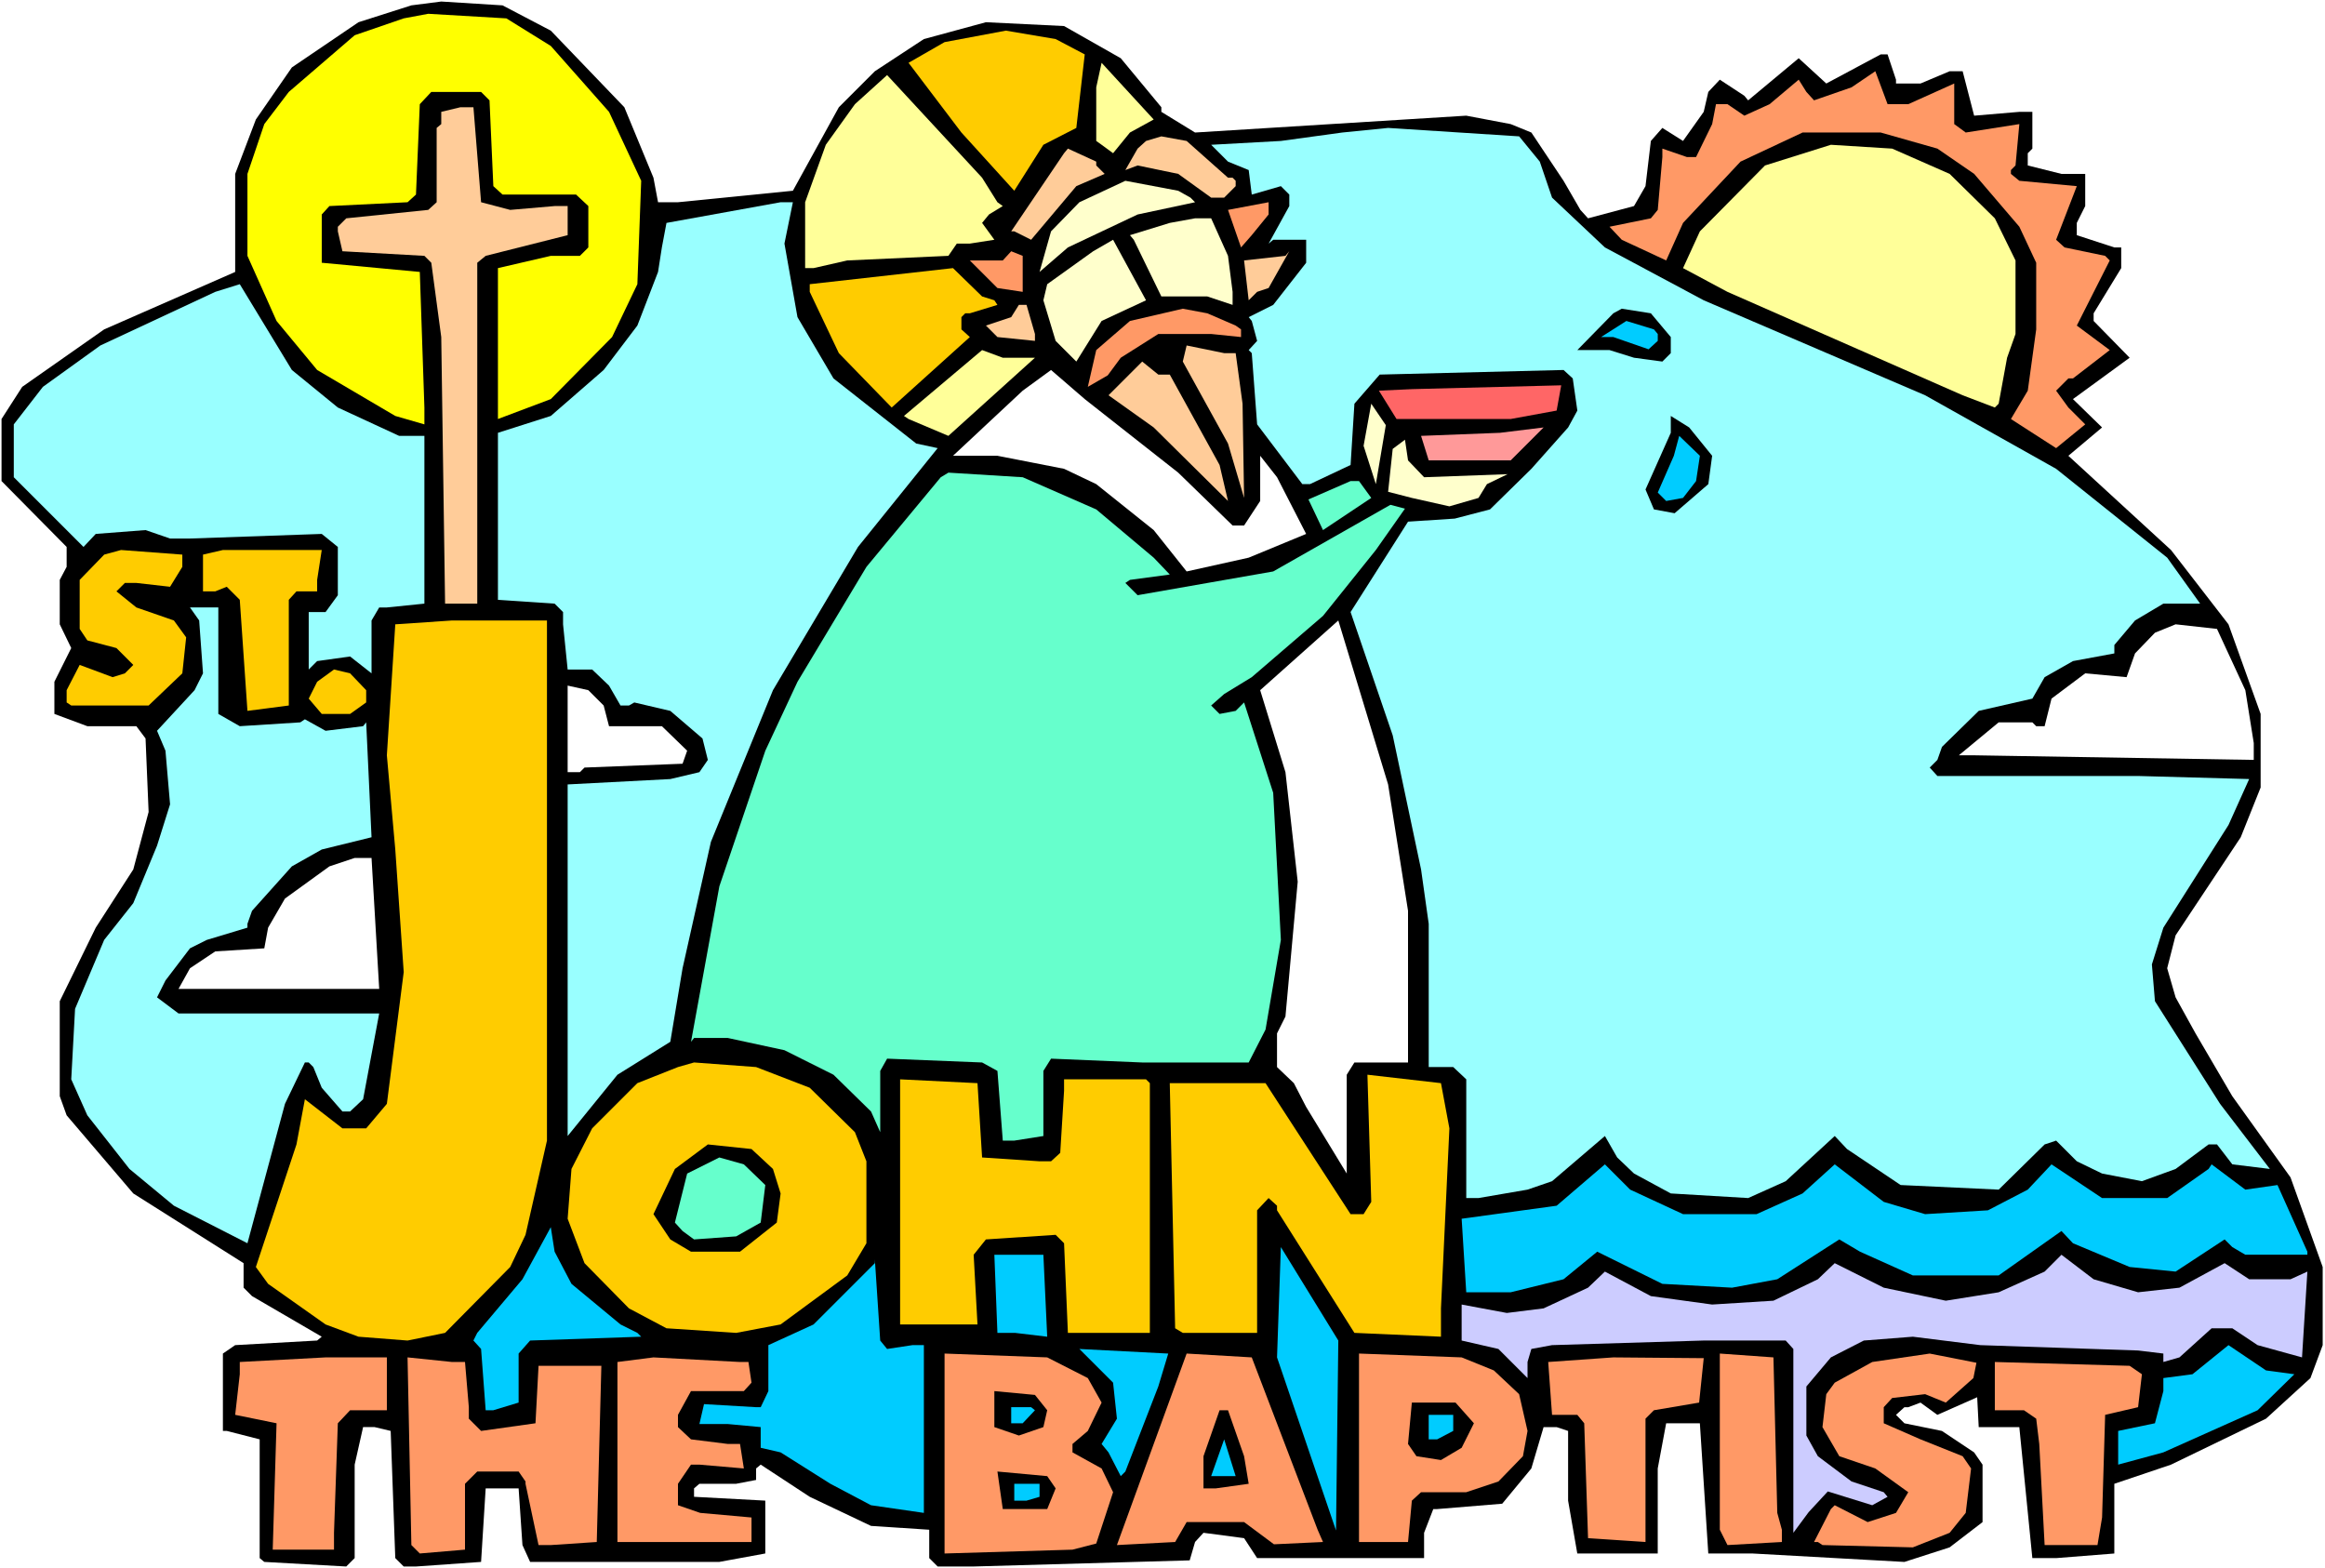 <?xml version="1.0" encoding="UTF-8" standalone="no"?>
<svg
   version="1.0"
   width="129.766mm"
   height="87.517mm"
   id="svg77"
   sodipodi:docname="John the Baptist.wmf"
   xmlns:inkscape="http://www.inkscape.org/namespaces/inkscape"
   xmlns:sodipodi="http://sodipodi.sourceforge.net/DTD/sodipodi-0.dtd"
   xmlns="http://www.w3.org/2000/svg"
   xmlns:svg="http://www.w3.org/2000/svg">
  <rect width="100%" height="100%" fill="#333333" stroke="none"/>
  <sodipodi:namedview
     id="namedview77"
     pagecolor="#ffffff"
     bordercolor="#000000"
     borderopacity="0.25"
     inkscape:showpageshadow="2"
     inkscape:pageopacity="0.0"
     inkscape:pagecheckerboard="0"
     inkscape:deskcolor="#d1d1d1"
     inkscape:document-units="mm" />
  <defs
     id="defs1">
    <pattern
       id="WMFhbasepattern"
       patternUnits="userSpaceOnUse"
       width="6"
       height="6"
       x="0"
       y="0" />
  </defs>
  <path
     style="fill:#ffffff;fill-opacity:1;fill-rule:evenodd;stroke:none"
     d="M 0,330.772 H 490.455 V 0 H 0 Z"
     id="path1" />
  <path
     style="fill:#000000;fill-opacity:1;fill-rule:evenodd;stroke:none"
     d="m 116.19,6.464 15.514,16.159 6.141,14.866 0.97,5.171 h 4.202 l 24.24,-2.424 9.696,-17.613 7.595,-7.595 10.342,-6.787 13.09,-3.555 16.483,0.808 11.958,6.787 8.565,10.342 v 0.97 l 7.11,4.363 57.206,-3.555 9.373,1.777 4.363,1.777 6.787,10.18 3.555,6.14 1.616,1.777 9.696,-2.585 2.424,-4.201 1.131,-9.534 2.424,-2.747 4.363,2.747 4.363,-6.14 0.97,-4.201 2.424,-2.585 5.171,3.393 0.808,0.97 10.666,-8.887 5.818,5.332 11.474,-6.14 h 1.454 l 1.778,5.332 v 0.808 h 5.171 l 6.141,-2.585 h 2.747 l 2.424,9.372 9.534,-0.808 h 2.747 v 7.756 l -0.97,0.97 v 2.585 l 7.11,1.777 h 5.01 v 6.787 l -1.778,3.555 v 2.585 l 7.918,2.585 h 1.454 v 4.363 l -5.818,9.534 v 1.616 l 7.595,7.756 -11.958,8.726 6.141,5.979 -7.11,5.979 21.654,19.875 12.12,15.674 6.787,18.906 v 15.513 l -4.202,10.503 -13.736,20.683 -1.778,6.948 1.778,6.14 4.202,7.595 7.757,13.25 12.282,17.128 6.787,18.906 v 16.482 l -2.586,6.948 -9.373,8.564 -20.038,9.695 -11.958,4.04 v 14.705 l -12.282,0.97 h -5.01 l -2.747,-27.632 h -8.565 l -0.323,-6.302 -8.403,3.717 -3.555,-2.585 -2.586,0.97 h -0.808 l -1.778,1.616 1.778,1.777 7.918,1.616 6.787,4.524 1.778,2.585 v 12.119 l -6.949,5.332 -9.534,3.07 -31.997,-1.777 h -9.373 l -1.778,-27.47 h -7.11 l -1.778,9.534 v 17.936 h -16.968 l -1.939,-11.15 v -14.705 l -2.424,-0.808 h -2.747 l -2.586,8.726 -6.141,7.433 -13.736,1.131 h -0.808 l -1.939,5.009 v 5.332 H 265.185 l -2.747,-4.201 -8.565,-1.131 -1.778,1.939 -1.131,3.878 -45.571,1.293 h -7.595 l -1.778,-1.777 v -5.979 l -12.282,-0.808 -12.928,-6.14 -10.342,-6.787 -0.97,0.808 v 2.424 l -4.202,0.808 h -7.757 l -1.131,0.97 v 1.777 l 15.029,0.808 v 11.15 l -9.696,1.777 h -39.915 l -1.616,-3.555 -0.808,-11.958 h -6.949 l -0.97,15.513 -13.736,0.97 h -2.586 l -1.778,-1.777 -0.97,-26.824 -3.394,-0.808 h -2.424 l -1.778,7.918 v 19.714 l -1.778,1.777 -17.291,-0.97 -0.97,-0.808 v -25.046 l -6.949,-1.777 h -0.808 v -16.32 l 2.586,-1.777 17.291,-0.97 0.97,-0.808 -14.706,-8.564 -1.778,-1.777 v -5.171 L 28.118,251.755 14.059,235.273 12.605,231.234 v -20.037 l 7.595,-15.513 7.918,-12.281 3.232,-12.119 -0.646,-15.513 -1.939,-2.585 H 18.422 l -6.949,-2.585 v -6.787 l 3.555,-7.11 -2.424,-5.009 v -9.372 l 1.454,-2.747 V 115.374 L 0.323,101.478 V 88.389 L 4.686,81.602 21.978,69.483 49.611,57.364 V 36.681 L 53.974,25.208 61.57,14.22 75.629,4.686 86.779,1.131 l 6.302,-0.808 12.928,0.808 z"
     id="path2" />
  <path
     style="fill:#ffff00;fill-opacity:1;fill-rule:evenodd;stroke:none"
     d="m 116.19,9.695 12.282,13.897 6.787,14.543 -0.808,21.814 -5.333,11.15 -12.928,13.089 -11.15,4.201 V 56.556 l 11.15,-2.585 h 6.141 l 1.778,-1.777 v -8.726 l -2.586,-2.424 h -15.514 l -1.939,-1.777 -0.808,-18.098 -1.778,-1.777 H 90.981 l -2.424,2.585 -0.808,19.067 -1.778,1.616 -16.483,0.808 -1.616,1.777 v 10.18 l 20.685,1.939 0.97,28.601 v 3.555 L 83.386,87.743 66.902,78.047 58.338,67.706 52.197,53.971 V 36.681 L 55.752,26.177 60.923,19.391 74.821,7.433 85.163,3.878 90.334,2.909 106.817,3.878 Z"
     id="path3" />
  <path
     style="fill:#ffcc00;fill-opacity:1;fill-rule:evenodd;stroke:none"
     d="m 228.825,11.473 -1.778,15.513 -6.949,3.555 -6.141,9.695 -11.15,-12.281 -11.15,-14.705 7.595,-4.363 12.928,-2.424 10.504,1.777 z"
     id="path4" />
  <path
     style="fill:#ffff99;fill-opacity:1;fill-rule:evenodd;stroke:none"
     d="m 238.36,27.955 -3.555,4.363 -2.424,-1.777 -1.131,-0.808 V 18.421 l 1.131,-5.171 10.989,11.958 z"
     id="path5" />
  <path
     style="fill:#ff9966;fill-opacity:1;fill-rule:evenodd;stroke:none"
     d="m 402.545,21.976 9.696,-4.363 v 8.564 l 2.424,1.777 11.312,-1.777 -0.808,8.726 -0.97,0.97 v 0.808 l 1.778,1.454 12.12,1.131 -4.363,11.311 1.778,1.616 8.565,1.777 0.97,0.97 -6.949,13.735 6.949,5.171 -7.757,5.979 h -0.97 l -2.586,2.585 2.586,3.555 3.555,3.555 -6.141,5.009 -9.534,-6.14 3.555,-5.979 1.778,-12.927 V 55.425 l -3.555,-7.595 -9.534,-11.15 -7.757,-5.332 -11.958,-3.393 h -16.483 l -13.09,6.14 -12.12,12.927 -3.555,7.918 -9.373,-4.363 -2.586,-2.747 8.726,-1.777 1.454,-1.777 0.97,-11.15 v -1.777 l 5.171,1.777 h 1.939 l 3.394,-6.948 0.808,-4.201 h 2.424 l 3.555,2.424 5.333,-2.424 6.141,-5.171 1.616,2.585 1.616,1.777 7.918,-2.747 5.01,-3.393 2.586,6.948 z"
     id="path6" />
  <path
     style="fill:#ffff99;fill-opacity:1;fill-rule:evenodd;stroke:none"
     d="m 210.403,42.659 1.131,0.808 -2.909,1.777 -1.454,1.777 2.586,3.555 -5.171,0.808 h -2.747 l -1.778,2.585 -21.331,0.97 -7.11,1.616 h -1.778 V 42.659 l 4.363,-12.119 6.141,-8.564 6.787,-6.14 20.038,21.653 z"
     id="path7" />
  <path
     style="fill:#ffcc99;fill-opacity:1;fill-rule:evenodd;stroke:none"
     d="m 101.485,42.659 6.141,1.616 9.373,-0.808 h 2.747 v 6.14 l -17.291,4.363 -1.778,1.454 V 127.332 H 93.889 L 93.081,71.099 90.981,55.425 89.526,53.971 72.235,53.001 71.266,48.8 v -0.97 l 1.778,-1.777 17.291,-1.777 1.778,-1.616 V 26.985 l 0.97,-0.808 v -2.585 l 4.04,-0.97 h 2.747 z"
     id="path8" />
  <path
     style="fill:#99ffff;fill-opacity:1;fill-rule:evenodd;stroke:none"
     d="m 324.816,34.095 2.586,7.595 11.15,10.503 20.846,11.15 46.702,20.037 27.634,15.513 23.432,18.744 6.949,9.695 h -7.757 l -5.979,3.555 -4.363,5.171 v 1.777 l -8.726,1.616 -5.979,3.393 -2.586,4.524 -11.312,2.585 -7.757,7.595 -0.97,2.747 -1.616,1.616 1.616,1.777 h 42.339 l 23.432,0.646 -4.363,9.695 -13.736,21.653 -2.424,7.756 0.646,7.756 13.736,21.653 10.504,13.735 -7.918,-0.97 -3.232,-4.201 h -1.778 l -6.949,5.171 -7.11,2.585 -8.403,-1.616 -5.333,-2.585 -4.363,-4.363 -2.424,0.808 -9.696,9.534 -20.685,-0.97 -11.312,-7.595 -2.586,-2.747 -10.342,9.534 -7.918,3.555 -16.322,-0.97 -7.757,-4.201 -3.555,-3.393 -2.586,-4.524 -11.15,9.534 -5.171,1.777 -10.342,1.777 h -2.586 v -25.046 l -2.747,-2.585 h -5.171 v -30.217 l -1.616,-11.473 -5.979,-28.278 -8.888,-26.016 12.12,-19.067 9.858,-0.646 7.434,-1.939 8.726,-8.564 7.757,-8.726 1.939,-3.555 -0.97,-6.787 -1.939,-1.777 -38.784,0.97 -5.333,6.14 -0.808,12.927 -8.565,4.04 h -1.616 l -9.534,-12.604 -1.131,-15.028 -0.646,-0.646 1.778,-1.939 -1.131,-4.201 -0.646,-0.808 5.171,-2.585 6.949,-8.887 v -4.848 h -6.949 l -0.97,0.808 4.363,-7.918 v -2.424 l -1.778,-1.777 -6.141,1.777 -0.646,-5.171 -4.363,-1.777 -3.555,-3.555 14.706,-0.808 12.928,-1.777 9.696,-0.97 27.634,1.777 z"
     id="path9" />
  <path
     style="fill:#ffcc99;fill-opacity:1;fill-rule:evenodd;stroke:none"
     d="m 259.045,37.489 h 0.97 l 0.646,0.646 v 1.131 l -2.424,2.424 h -2.747 l -6.949,-5.009 -8.565,-1.777 -2.586,0.97 2.586,-4.524 1.778,-1.616 3.232,-0.97 5.333,0.97 z"
     id="path10" />
  <path
     style="fill:#ffff99;fill-opacity:1;fill-rule:evenodd;stroke:none"
     d="m 411.272,36.681 9.534,9.372 4.363,8.887 v 15.513 l -1.778,5.009 -1.778,9.695 -0.808,0.808 -6.787,-2.585 -49.611,-21.814 -9.373,-5.009 3.555,-7.756 13.736,-13.897 13.898,-4.363 12.928,0.808 z"
     id="path11" />
  <path
     style="fill:#ffcc99;fill-opacity:1;fill-rule:evenodd;stroke:none"
     d="m 231.249,34.903 1.778,1.777 -5.979,2.585 -9.534,11.311 -3.555,-1.777 h -0.646 l 11.15,-16.482 0.808,-0.97 5.979,2.747 z"
     id="path12" />
  <path
     style="fill:#ffffcc;fill-opacity:1;fill-rule:evenodd;stroke:none"
     d="m 251.126,41.69 0.97,0.97 -12.12,2.585 -14.706,6.948 -5.979,5.171 2.424,-8.564 5.979,-6.14 9.696,-4.524 11.15,2.101 z"
     id="path13" />
  <path
     style="fill:#99ffff;fill-opacity:1;fill-rule:evenodd;stroke:none"
     d="m 165.478,51.385 2.747,15.513 7.595,12.927 17.453,13.735 4.525,0.97 -16.806,20.845 -17.938,30.217 -13.09,31.995 -5.979,26.662 -2.586,15.513 -11.15,6.948 -10.504,12.927 v -74.169 l 21.654,-1.131 6.141,-1.454 1.778,-2.585 -1.131,-4.524 -6.787,-5.817 -7.595,-1.777 -1.131,0.646 h -1.778 l -2.424,-4.201 -3.555,-3.393 h -5.171 l -0.97,-9.534 v -2.585 l -1.778,-1.777 -11.958,-0.808 V 91.298 l 11.15,-3.555 11.15,-9.695 7.11,-9.372 4.363,-11.311 0.808,-5.171 0.97,-5.171 24.078,-4.363 h 2.586 z"
     id="path14" />
  <path
     style="fill:#ff9966;fill-opacity:1;fill-rule:evenodd;stroke:none"
     d="m 264.054,49.608 -2.262,2.585 -2.747,-7.918 8.565,-1.616 v 2.585 z"
     id="path15" />
  <path
     style="fill:#ffffcc;fill-opacity:1;fill-rule:evenodd;stroke:none"
     d="m 259.045,53.971 0.97,7.595 v 2.747 l -5.333,-1.777 h -9.696 l -5.818,-11.958 -0.808,-0.97 8.403,-2.585 5.333,-0.97 h 3.394 z"
     id="path16" />
  <path
     style="fill:#ffffcc;fill-opacity:1;fill-rule:evenodd;stroke:none"
     d="m 232.381,67.706 -5.333,8.564 -4.363,-4.363 -2.586,-8.564 0.808,-3.393 9.696,-6.948 4.202,-2.424 6.949,12.766 z"
     id="path17" />
  <path
     style="fill:#ff9966;fill-opacity:1;fill-rule:evenodd;stroke:none"
     d="m 215.736,61.565 -5.333,-0.808 -5.818,-5.817 h 6.949 l 1.778,-1.939 2.424,0.97 z"
     id="path18" />
  <path
     style="fill:#ffcc99;fill-opacity:1;fill-rule:evenodd;stroke:none"
     d="m 265.185,61.565 -1.778,1.777 -0.97,-8.403 8.726,-0.97 0.808,-0.97 -4.363,7.756 z"
     id="path19" />
  <path
     style="fill:#ffcc00;fill-opacity:1;fill-rule:evenodd;stroke:none"
     d="m 209.757,63.343 0.646,0.97 -5.818,1.777 h -0.97 l -0.808,0.808 v 2.585 l 1.778,1.616 -16.483,14.866 -11.15,-11.473 -6.141,-12.927 v -1.616 l 30.219,-3.393 6.141,5.979 z"
     id="path20" />
  <path
     style="fill:#99ffff;fill-opacity:1;fill-rule:evenodd;stroke:none"
     d="m 71.266,85.965 12.928,5.979 h 5.333 v 35.388 l -7.918,0.808 H 79.992 l -1.616,2.747 v 11.15 l -4.525,-3.555 -6.949,0.97 -1.778,1.777 v -12.119 h 3.555 l 2.586,-3.555 v -10.18 l -3.394,-2.747 -27.795,0.97 H 35.875 L 30.704,111.819 20.2,112.627 17.614,115.374 2.909,100.67 V 89.52 L 9.05,81.602 21.17,72.877 45.41,61.565 50.581,59.949 61.57,78.047 Z"
     id="path21" />
  <path
     style="fill:#ffcc99;fill-opacity:1;fill-rule:evenodd;stroke:none"
     d="m 218.321,70.453 v 1.454 l -7.918,-0.808 -2.424,-2.424 5.333,-1.777 1.616,-2.585 h 1.616 z"
     id="path22" />
  <path
     style="fill:#ff9966;fill-opacity:1;fill-rule:evenodd;stroke:none"
     d="m 260.661,68.675 1.131,0.808 v 1.616 l -6.302,-0.646 h -11.15 l -7.918,5.009 -2.747,3.717 -4.202,2.424 1.778,-7.756 7.11,-6.14 11.15,-2.585 5.171,0.97 z"
     id="path23" />
  <path
     style="fill:#000000;fill-opacity:1;fill-rule:evenodd;stroke:none"
     d="m 352.449,71.099 v 3.393 l -1.778,1.777 -5.979,-0.808 -5.171,-1.616 h -6.787 l 7.595,-7.756 1.778,-0.97 6.141,0.97 z"
     id="path24" />
  <path
     style="fill:#00ccff;fill-opacity:1;fill-rule:evenodd;stroke:none"
     d="m 349.702,70.453 v 1.454 l -1.939,1.777 -7.434,-2.585 h -2.586 l 5.333,-3.393 5.818,1.777 z"
     id="path25" />
  <path
     style="fill:#ffcc99;fill-opacity:1;fill-rule:evenodd;stroke:none"
     d="m 260.661,74.492 1.454,10.665 0.323,19.875 -3.394,-11.473 -9.534,-17.29 0.808,-3.393 7.918,1.616 z"
     id="path26" />
  <path
     style="fill:#ffff99;fill-opacity:1;fill-rule:evenodd;stroke:none"
     d="m 218.321,75.462 -18.261,16.482 -8.403,-3.555 -0.97,-0.646 16.483,-13.897 4.363,1.616 z"
     id="path27" />
  <path
     style="fill:#ffcc99;fill-opacity:1;fill-rule:evenodd;stroke:none"
     d="m 246.763,79.017 10.504,19.067 1.778,7.595 -15.675,-15.513 -9.534,-6.787 7.11,-7.11 3.394,2.747 z"
     id="path28" />
  <path
     style="fill:#ffffff;fill-opacity:1;fill-rule:evenodd;stroke:none"
     d="m 236.421,90.167 12.12,9.534 11.474,11.15 h 2.424 l 3.394,-5.171 v -9.534 l 3.555,4.524 6.141,11.958 -12.12,5.009 -13.09,2.909 -6.949,-8.726 -12.12,-9.695 -6.787,-3.232 -14.059,-2.747 h -9.373 l 14.706,-13.735 5.979,-4.363 7.11,6.14 z"
     id="path29" />
  <path
     style="fill:#ff6666;fill-opacity:1;fill-rule:evenodd;stroke:none"
     d="m 329.34,81.279 -0.97,5.332 -9.696,1.777 h -24.078 l -3.717,-5.979 6.949,-0.323 z"
     id="path30" />
  <path
     style="fill:#ffffcc;fill-opacity:1;fill-rule:evenodd;stroke:none"
     d="m 290.233,102.124 -2.586,-8.079 1.616,-8.887 3.07,4.524 z"
     id="path31" />
  <path
     style="fill:#000000;fill-opacity:1;fill-rule:evenodd;stroke:none"
     d="m 361.176,96.145 -0.808,5.979 -7.11,6.14 -4.363,-0.808 -1.778,-4.201 5.333,-11.958 v -3.555 l 3.878,2.424 z"
     id="path32" />
  <path
     style="fill:#ff9999;fill-opacity:1;fill-rule:evenodd;stroke:none"
     d="m 301.384,97.115 -1.616,-5.171 16.645,-0.646 9.211,-1.131 -6.949,6.948 z"
     id="path33" />
  <path
     style="fill:#00ccff;fill-opacity:1;fill-rule:evenodd;stroke:none"
     d="m 357.782,101.478 -2.747,3.555 -3.555,0.646 -1.778,-1.777 3.394,-7.756 1.131,-4.201 4.363,4.201 z"
     id="path34" />
  <path
     style="fill:#ffffcc;fill-opacity:1;fill-rule:evenodd;stroke:none"
     d="m 300.414,100.67 17.614,-0.646 -4.363,2.101 -1.778,2.909 -6.141,1.777 -7.918,-1.777 -5.01,-1.293 0.97,-9.049 2.586,-1.939 0.646,4.363 z"
     id="path35" />
  <path
     style="fill:#66ffcc;fill-opacity:1;fill-rule:evenodd;stroke:none"
     d="m 231.249,107.457 12.12,10.18 3.394,3.555 -8.403,1.131 -0.97,0.646 2.586,2.585 28.603,-5.009 24.725,-14.058 3.07,0.808 -6.141,8.726 -11.15,13.897 -15.029,12.927 -5.818,3.555 -2.747,2.424 1.778,1.777 3.394,-0.646 1.778,-1.777 6.141,19.067 1.616,31.025 -3.232,18.906 -3.555,6.948 h -22.462 l -19.23,-0.808 -1.616,2.585 v 13.735 l -6.141,0.97 h -2.424 l -1.131,-14.705 -3.232,-1.777 -20.038,-0.808 -1.454,2.585 v 12.927 l -1.939,-4.363 -7.918,-7.756 -10.342,-5.171 -11.958,-2.585 h -7.11 l -0.646,0.808 5.979,-32.803 9.696,-28.601 6.787,-14.543 14.544,-24.238 15.675,-18.906 1.616,-0.97 15.675,0.97 z"
     id="path36" />
  <path
     style="fill:#66ffcc;fill-opacity:1;fill-rule:evenodd;stroke:none"
     d="m 289.264,105.033 -10.181,6.787 -3.07,-6.464 8.888,-3.878 h 1.778 z"
     id="path37" />
  <path
     style="fill:#ffcc00;fill-opacity:1;fill-rule:evenodd;stroke:none"
     d="m 38.461,119.576 -2.586,4.201 -7.11,-0.808 H 26.341 l -1.778,1.777 4.202,3.393 7.918,2.747 2.586,3.555 -0.808,7.595 -7.11,6.787 H 15.029 l -0.97,-0.646 v -2.585 l 2.747,-5.332 6.949,2.585 2.586,-0.808 1.778,-1.777 -3.555,-3.555 -6.141,-1.616 -1.616,-2.424 v -10.342 l 5.171,-5.332 3.555,-0.97 12.928,0.97 z"
     id="path38" />
  <path
     style="fill:#ffcc00;fill-opacity:1;fill-rule:evenodd;stroke:none"
     d="m 66.902,122.323 v 2.424 h -4.363 l -1.616,1.777 v 22.299 l -8.726,1.131 -1.616,-23.43 -2.747,-2.747 -2.424,0.97 h -2.586 v -7.756 l 4.202,-0.97 h 20.846 z"
     id="path39" />
  <path
     style="fill:#99ffff;fill-opacity:1;fill-rule:evenodd;stroke:none"
     d="m 46.056,150.601 4.525,2.585 12.766,-0.808 0.97,-0.646 4.363,2.424 7.918,-0.97 0.646,-0.808 1.131,24.238 -10.504,2.585 -6.302,3.555 -8.403,9.372 -0.97,2.747 v 0.808 l -8.565,2.585 -3.555,1.777 -5.171,6.787 -1.778,3.555 4.525,3.393 H 79.992 l -3.394,18.098 -2.747,2.585 h -1.616 l -4.363,-5.009 -1.778,-4.363 -0.97,-0.97 h -0.808 l -4.202,8.726 -7.918,29.409 -15.514,-7.918 -9.373,-7.756 -8.888,-11.311 -3.394,-7.595 0.808,-14.866 6.141,-14.543 6.141,-7.756 5.01,-12.119 2.747,-8.726 -0.97,-11.311 -1.778,-4.201 7.918,-8.564 1.778,-3.555 -0.808,-11.15 -1.939,-2.747 h 5.979 z"
     id="path40" />
  <path
     style="fill:#ffcc00;fill-opacity:1;fill-rule:evenodd;stroke:none"
     d="m 115.382,240.606 -4.525,19.875 -3.232,6.787 -13.736,13.897 -7.918,1.616 -10.342,-0.808 -6.949,-2.585 -12.12,-8.564 -2.586,-3.555 8.565,-25.854 1.778,-9.534 7.918,6.14 h 5.01 l 4.363,-5.171 3.555,-27.793 -1.778,-25.854 -1.778,-19.875 1.778,-27.632 11.958,-0.808 h 20.038 z"
     id="path41" />
  <path
     style="fill:#ffffff;fill-opacity:1;fill-rule:evenodd;stroke:none"
     d="m 297.02,192.129 v 31.995 h -11.312 l -1.616,2.585 v 20.845 l -8.565,-14.058 -2.586,-5.009 -3.555,-3.393 v -7.11 l 1.778,-3.555 2.586,-28.44 -2.586,-23.107 -5.333,-17.29 16.483,-14.705 10.504,34.58 z"
     id="path42" />
  <path
     style="fill:#ffffff;fill-opacity:1;fill-rule:evenodd;stroke:none"
     d="m 473.649,145.592 1.778,11.15 v 3.555 l -58.984,-0.97 h -3.232 l 8.403,-6.948 h 7.11 l 0.808,0.808 h 1.778 l 1.454,-5.817 7.11,-5.332 8.726,0.808 1.778,-5.009 4.202,-4.363 4.363,-1.777 8.726,0.97 z"
     id="path43" />
  <path
     style="fill:#ffcc00;fill-opacity:1;fill-rule:evenodd;stroke:none"
     d="m 77.245,145.592 v 2.585 l -3.394,2.424 h -5.979 l -2.747,-3.232 1.778,-3.555 3.555,-2.585 3.394,0.808 z"
     id="path44" />
  <path
     style="fill:#ffffff;fill-opacity:1;fill-rule:evenodd;stroke:none"
     d="m 127.341,148.823 1.131,4.363 h 11.15 l 5.333,5.171 -0.97,2.747 -20.685,0.808 -0.97,0.97 h -2.586 v -18.26 l 4.363,0.97 z"
     id="path45" />
  <path
     style="fill:#ffffff;fill-opacity:1;fill-rule:evenodd;stroke:none"
     d="M 79.992,208.611 H 37.653 l 2.424,-4.363 5.333,-3.555 10.342,-0.646 0.808,-4.363 3.555,-6.14 9.373,-6.787 5.333,-1.777 h 3.555 z"
     id="path46" />
  <path
     style="fill:#ffcc00;fill-opacity:1;fill-rule:evenodd;stroke:none"
     d="m 170.811,229.456 9.534,9.372 2.424,6.14 v 17.29 l -4.04,6.787 -14.059,10.342 -9.373,1.777 -14.706,-0.97 -7.918,-4.201 -9.373,-9.534 -3.555,-9.372 0.808,-10.503 4.363,-8.564 9.534,-9.534 8.565,-3.393 3.394,-0.97 13.09,0.97 z"
     id="path47" />
  <path
     style="fill:#ffcc00;fill-opacity:1;fill-rule:evenodd;stroke:none"
     d="m 305.747,238.02 -1.778,37.973 v 5.979 l -18.261,-0.808 -16.322,-25.854 v -0.97 l -1.778,-1.616 -2.424,2.585 v 25.854 h -15.675 l -1.616,-0.97 -1.131,-51.708 h 20.2 l 17.938,27.632 h 2.747 l 1.616,-2.585 -0.808,-26.824 15.514,1.777 z"
     id="path48" />
  <path
     style="fill:#ffcc00;fill-opacity:1;fill-rule:evenodd;stroke:none"
     d="m 207.171,244.161 12.12,0.808 h 2.424 l 1.939,-1.777 0.808,-13.089 v -2.424 h 17.291 l 0.808,0.808 v 52.678 h -17.291 l -0.808,-18.906 -1.778,-1.777 -14.706,0.97 -2.586,3.232 0.808,14.705 h -16.322 v -51.708 l 16.322,0.808 z"
     id="path49" />
  <path
     style="fill:#000000;fill-opacity:1;fill-rule:evenodd;stroke:none"
     d="m 163.054,246.585 1.616,5.171 -0.808,6.14 -7.757,6.14 h -10.342 l -4.363,-2.585 -3.555,-5.332 4.525,-9.534 6.949,-5.171 9.211,0.97 z"
     id="path50" />
  <path
     style="fill:#66ffcc;fill-opacity:1;fill-rule:evenodd;stroke:none"
     d="m 161.438,249.978 -0.97,7.918 -5.171,2.909 -8.888,0.646 -2.424,-1.777 -1.616,-1.777 2.586,-10.342 6.787,-3.393 5.171,1.454 z"
     id="path51" />
  <path
     style="fill:#00ccff;fill-opacity:1;fill-rule:evenodd;stroke:none"
     d="m 355.035,256.118 h 15.514 l 9.696,-4.363 6.787,-6.14 10.342,7.918 8.726,2.585 13.251,-0.808 8.403,-4.363 5.01,-5.332 10.666,7.11 h 13.736 l 8.726,-6.14 0.646,-0.97 7.11,5.332 6.787,-0.97 6.302,14.058 v 0.646 h -13.09 l -2.747,-1.616 -1.616,-1.616 -10.342,6.787 -9.696,-0.97 -11.958,-5.009 -2.424,-2.585 -13.251,9.372 h -18.099 l -11.15,-5.009 -4.363,-2.585 -13.09,8.403 -9.534,1.777 -14.706,-0.808 -13.736,-6.787 -7.11,5.817 -11.15,2.747 h -9.373 l -0.97,-15.513 20.038,-2.747 10.181,-8.726 5.333,5.332 z"
     id="path52" />
  <path
     style="fill:#00ccff;fill-opacity:1;fill-rule:evenodd;stroke:none"
     d="m 120.553,270.823 10.342,8.564 3.555,1.777 0.808,0.808 -23.432,0.808 -2.424,2.747 v 10.342 l -5.333,1.616 h -1.616 l -0.97,-12.927 -1.616,-1.777 0.808,-1.616 9.534,-11.311 5.979,-10.988 0.808,5.171 z"
     id="path53" />
  <path
     style="fill:#00ccff;fill-opacity:1;fill-rule:evenodd;stroke:none"
     d="m 281.83,322.854 -12.443,-36.519 0.808,-23.269 12.12,19.714 z"
     id="path54" />
  <path
     style="fill:#00ccff;fill-opacity:1;fill-rule:evenodd;stroke:none"
     d="m 220.907,281.972 -6.787,-0.808 h -3.717 l -0.646,-16.482 h 10.342 z"
     id="path55" />
  <path
     style="fill:#ccccff;fill-opacity:1;fill-rule:evenodd;stroke:none"
     d="m 451.025,272.6 8.726,-0.97 9.534,-5.171 5.171,3.393 h 8.726 l 3.555,-1.616 -1.131,18.098 -9.373,-2.585 -5.333,-3.555 h -4.363 l -6.787,6.14 -3.394,0.97 v -1.777 l -5.333,-0.646 -33.29,-1.131 -14.221,-1.777 -10.342,0.808 -6.949,3.555 -5.171,6.14 v 10.342 l 2.424,4.363 7.11,5.332 6.787,2.262 0.808,0.97 -3.232,1.777 -9.373,-2.909 -4.04,4.363 -3.232,4.363 v -38.781 l -1.616,-1.777 h -17.291 l -31.997,0.97 -4.363,0.808 -0.808,2.747 v 3.393 l -6.141,-6.14 -7.757,-1.777 v -7.595 l 9.534,1.777 7.757,-0.97 9.373,-4.363 3.555,-3.393 9.696,5.171 12.928,1.777 12.928,-0.808 9.373,-4.524 3.555,-3.393 10.342,5.171 13.09,2.747 11.15,-1.777 9.696,-4.363 3.555,-3.555 6.787,5.171 z"
     id="path56" />
  <path
     style="fill:#00ccff;fill-opacity:1;fill-rule:evenodd;stroke:none"
     d="m 187.133,284.558 5.333,-0.808 h 2.424 v 35.388 l -11.15,-1.616 -8.565,-4.524 -10.504,-6.625 -4.202,-0.97 v -4.363 l -6.949,-0.646 h -5.979 l 0.97,-4.201 10.989,0.646 h 0.97 l 1.616,-3.393 v -9.695 l 9.534,-4.363 12.928,-12.927 v -0.808 l 1.131,17.128 z"
     id="path57" />
  <path
     style="fill:#00ccff;fill-opacity:1;fill-rule:evenodd;stroke:none"
     d="m 483.991,289.89 -7.757,7.595 -19.877,8.887 -9.534,2.585 v -7.11 l 7.757,-1.616 1.778,-6.787 v -2.747 l 6.141,-0.808 7.595,-6.14 7.918,5.332 z"
     id="path58" />
  <path
     style="fill:#00ccff;fill-opacity:1;fill-rule:evenodd;stroke:none"
     d="m 244.339,292.476 -6.949,17.936 -0.97,0.97 -2.586,-5.009 -1.454,-1.777 3.232,-5.332 -0.808,-7.595 -7.11,-7.11 18.746,0.97 z"
     id="path59" />
  <path
     style="fill:#ff9966;fill-opacity:1;fill-rule:evenodd;stroke:none"
     d="m 229.472,290.698 2.909,5.171 -2.909,5.979 -3.232,2.747 v 1.777 l 6.141,3.393 2.424,5.009 -3.555,10.826 -5.01,1.293 -26.987,0.808 v -42.175 l 21.654,0.808 z"
     id="path60" />
  <path
     style="fill:#ff9966;fill-opacity:1;fill-rule:evenodd;stroke:none"
     d="m 277.952,322.693 1.131,2.585 -10.342,0.485 -6.302,-4.686 h -12.12 l -2.424,4.201 -12.282,0.646 14.706,-40.397 13.736,0.808 z"
     id="path61" />
  <path
     style="fill:#ff9966;fill-opacity:1;fill-rule:evenodd;stroke:none"
     d="m 315.12,289.082 5.333,5.009 1.778,7.756 -0.97,5.332 -5.171,5.332 -6.787,2.262 h -9.534 l -1.939,1.777 -0.808,8.726 h -10.342 v -39.751 l 21.654,0.808 z"
     id="path62" />
  <path
     style="fill:#ff9966;fill-opacity:1;fill-rule:evenodd;stroke:none"
     d="m 374.912,319.138 0.97,3.555 v 2.585 l -11.474,0.646 -1.616,-3.232 v -37.165 l 11.312,0.808 z"
     id="path63" />
  <path
     style="fill:#ff9966;fill-opacity:1;fill-rule:evenodd;stroke:none"
     d="m 416.281,290.698 -5.818,5.171 -4.363,-1.777 -6.949,0.808 -1.778,1.939 v 3.393 l 7.757,3.393 8.888,3.555 1.778,2.585 -1.131,9.372 -3.394,4.201 -7.757,3.07 -19.069,-0.485 -0.97,-0.646 h -0.808 l 3.555,-6.948 0.808,-0.808 6.949,3.555 5.979,-1.939 2.586,-4.363 -6.949,-5.009 -7.595,-2.585 -3.555,-6.14 0.808,-6.948 1.778,-2.424 7.918,-4.363 12.12,-1.777 9.858,1.939 z"
     id="path64" />
  <path
     style="fill:#ff9966;fill-opacity:1;fill-rule:evenodd;stroke:none"
     d="m 81.608,297.485 h -7.757 l -2.586,2.747 -0.808,23.107 v 3.555 H 57.53 l 0.808,-26.662 -8.726,-1.777 0.97,-8.564 v -2.585 l 18.099,-0.97 h 12.928 z"
     id="path65" />
  <path
     style="fill:#ff9966;fill-opacity:1;fill-rule:evenodd;stroke:none"
     d="m 98.091,287.305 0.808,9.534 v 2.424 l 2.586,2.585 11.474,-1.616 0.646,-12.119 h 13.251 l -0.97,37.165 -9.696,0.646 h -2.586 l -2.747,-12.927 v -0.485 l -1.454,-2.101 h -8.726 l -2.586,2.585 v 13.897 l -9.534,0.808 -1.778,-1.777 -0.808,-39.589 9.373,0.97 z"
     id="path66" />
  <path
     style="fill:#ff9966;fill-opacity:1;fill-rule:evenodd;stroke:none"
     d="m 157.883,287.305 0.646,4.363 -1.616,1.777 h -11.15 l -2.747,5.009 v 2.585 l 2.747,2.585 7.757,0.97 h 2.586 l 0.808,5.171 -9.373,-0.808 h -1.778 l -2.747,4.04 v 4.524 l 4.686,1.616 10.827,0.97 v 5.171 h -28.28 v -37.973 l 7.595,-0.97 18.261,0.97 z"
     id="path67" />
  <path
     style="fill:#ff9966;fill-opacity:1;fill-rule:evenodd;stroke:none"
     d="m 358.428,295.869 -9.534,1.616 -1.778,1.777 v 26.016 l -12.12,-0.808 -0.808,-24.238 -1.454,-1.777 h -5.333 l -0.808,-11.15 13.736,-0.97 19.069,0.162 z"
     id="path68" />
  <path
     style="fill:#ff9966;fill-opacity:1;fill-rule:evenodd;stroke:none"
     d="m 451.833,289.89 -0.808,6.948 -6.949,1.616 -0.646,21.653 -0.97,5.817 h -11.15 l -1.131,-21.33 -0.646,-5.332 -2.586,-1.777 h -6.141 v -10.18 l 28.442,0.808 z"
     id="path69" />
  <path
     style="fill:#000000;fill-opacity:1;fill-rule:evenodd;stroke:none"
     d="m 220.907,297.485 -0.808,3.555 -5.171,1.777 -5.171,-1.777 v -7.595 l 8.565,0.808 z"
     id="path70" />
  <path
     style="fill:#000000;fill-opacity:1;fill-rule:evenodd;stroke:none"
     d="m 310.918,300.232 -2.586,5.171 -4.363,2.585 -5.171,-0.808 -1.778,-2.585 0.808,-8.726 h 9.211 z"
     id="path71" />
  <path
     style="fill:#00ccff;fill-opacity:1;fill-rule:evenodd;stroke:none"
     d="m 218.321,297.485 -2.586,2.747 h -2.424 v -3.393 h 4.202 z"
     id="path72" />
  <path
     style="fill:#000000;fill-opacity:1;fill-rule:evenodd;stroke:none"
     d="m 262.438,307.18 0.97,5.817 -6.949,0.97 h -2.586 v -6.787 l 3.394,-9.695 h 1.778 z"
     id="path73" />
  <path
     style="fill:#00ccff;fill-opacity:1;fill-rule:evenodd;stroke:none"
     d="m 306.555,301.848 -3.394,1.777 h -1.778 v -5.171 h 5.171 z"
     id="path74" />
  <path
     style="fill:#00ccff;fill-opacity:1;fill-rule:evenodd;stroke:none"
     d="m 255.489,311.382 2.747,-7.756 2.424,7.756 z"
     id="path75" />
  <path
     style="fill:#000000;fill-opacity:1;fill-rule:evenodd;stroke:none"
     d="m 222.685,313.967 -1.778,4.363 h -9.373 l -1.131,-7.918 10.504,0.97 z"
     id="path76" />
  <path
     style="fill:#00ccff;fill-opacity:1;fill-rule:evenodd;stroke:none"
     d="m 219.291,315.745 -2.747,0.808 h -2.586 v -3.555 h 5.333 z"
     id="path77" />
</svg>
